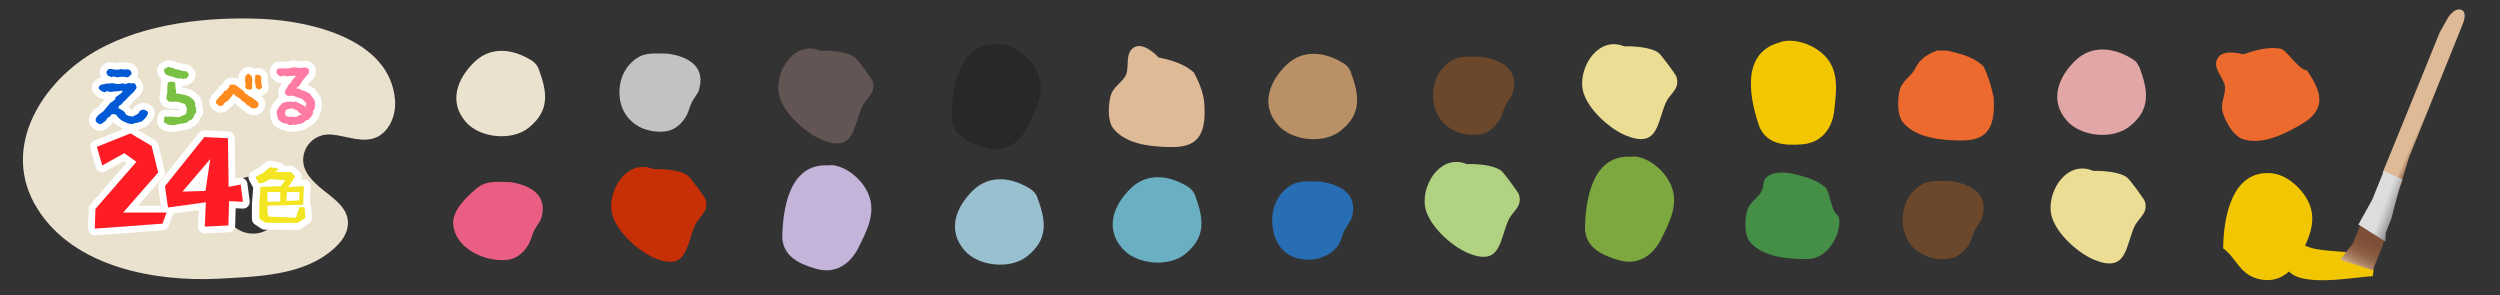 <?xml version="1.0" encoding="utf-8"?>
<!-- Generator: Adobe Illustrator 27.5.0, SVG Export Plug-In . SVG Version: 6.00 Build 0)  -->
<svg version="1.1" id="レイヤー_1" xmlns="http://www.w3.org/2000/svg" xmlns:xlink="http://www.w3.org/1999/xlink" x="0px"
	 y="0px" viewBox="0 0 1100 130" style="enable-background:new 0 0 1100 130;" xml:space="preserve">
<rect x="0" y="0" width="1100" height="130" fill="#333333" stroke="none"/>
<style type="text/css">
	.st0{fill:#EAE2CF;}
	.st1{fill:#99C0CF;}
	.st2{fill:#BA9166;}
	.st3{fill:#6BAFC3;}
	.st4{fill:#C2C2C2;}
	.st5{fill:#635554;}
	.st6{fill:#6B482C;}
	.st7{fill:#EBDD94;}
	.st8{fill:#ED6A2F;}
	.st9{fill:#E2A6A6;}
	.st10{fill:#E95E82;}
	.st11{fill:#C72F07;}
	.st12{fill:#C4B4D9;}
	.st13{fill:#F2C701;}
	.st14{fill:#7CA83F;}
	.st15{fill:#282828;}
	.st16{fill:#276EB4;}
	.st17{fill:#B1D280;}
	.st18{fill:#DEBA96;}
	.st19{fill:#448E45;}
	.st20{fill:url(#SVGID_1_);}
	.st21{fill:url(#SVGID_00000131343543077063984110000012492785633605717131_);}
	.st22{fill:url(#SVGID_00000148642608473067809790000006803159473356035990_);}
	.st23{fill-rule:evenodd;clip-rule:evenodd;fill:#EAE2CF;}
	.st24{fill:none;stroke:#000000;stroke-width:1.679;stroke-linecap:round;stroke-miterlimit:10;}
	
		.st25{fill-rule:evenodd;clip-rule:evenodd;fill:#FFFFFF;stroke:#FFFFFF;stroke-width:5.903;stroke-linecap:round;stroke-linejoin:round;stroke-miterlimit:10;}
	
		.st26{fill-rule:evenodd;clip-rule:evenodd;fill:#FFFFFF;stroke:#FFFFFF;stroke-width:5.956;stroke-linecap:round;stroke-linejoin:round;stroke-miterlimit:10;}
	.st27{fill-rule:evenodd;clip-rule:evenodd;fill:#FFFFFF;}
	.st28{fill:none;stroke:#FFFFFF;stroke-width:5.903;stroke-linecap:round;stroke-linejoin:round;stroke-miterlimit:10;}
	.st29{fill:#FFFFFF;stroke:#FFFFFF;stroke-width:5.956;stroke-linecap:round;stroke-linejoin:round;stroke-miterlimit:10;}
	.st30{fill-rule:evenodd;clip-rule:evenodd;fill:#FF1D25;}
	.st31{fill-rule:evenodd;clip-rule:evenodd;fill:#F3E521;}
	.st32{fill:#0059D5;}
	.st33{fill:#7AC043;}
	.st34{fill:#FF8A1E;}
	.st35{fill:#FF7BA3;}
</style>
<g>
	<g>
		<path class="st0" d="M234.4,26.9c-8.5-5.5-18.4-6.7-25.7,0.4c-7.6,7.4-11.4,17.6-3.7,26.4c6.2,7.1,20.2,8.4,27.5,2.6
			c9.6-7.6,8.3-15.8,4.5-26c-0.2-0.7-0.8-1.5-1.2-2.1L234.4,26.9z"/>
		<path class="st1" d="M453.8,83.4c-8.5-5.5-18.4-6.7-25.7,0.4c-7.6,7.4-11.4,17.6-3.7,26.4c6.2,7.1,20.2,8.4,27.5,2.6
			c9.6-7.6,8.3-15.8,4.5-26c-0.2-0.7-0.8-1.5-1.2-2.1L453.8,83.4z"/>
		<path class="st2" d="M591.7,28.2c-8.5-5.5-18.4-6.7-25.7,0.4c-7.6,7.4-11.4,17.6-3.7,26.4c6.2,7.1,20.2,8.4,27.5,2.6
			c9.6-7.6,8.3-15.8,4.5-26c-0.2-0.7-0.8-1.5-1.2-2.1L591.7,28.2z"/>
		<path class="st3" d="M523.2,82.5c-8.5-5.5-18.4-6.7-25.7,0.4c-7.6,7.4-11.4,17.6-3.7,26.4c6.2,7.1,20.2,8.4,27.5,2.6
			c9.6-7.6,8.3-15.8,4.5-26c-0.2-0.7-0.8-1.5-1.2-2.1L523.2,82.5z"/>
		<path class="st4" d="M293.7,23.6c-6.5,0-10.4-0.9-15.2,3.3c-4.4,3.8-6.3,9.4-5.9,15.2c0.7,10,8.8,16.4,19.1,15.8
			c4.3-0.2,7.4-2.4,10-6.4c1.2-1.9,1.5-3.8,2.5-6.1c0.7-1.6,2.8-4.2,3.2-5.4C310.9,29.3,302.8,24.8,293.7,23.6"/>
		<path class="st5" d="M361,22.3c-10.9-4.5-19.4,7.8-18.5,17.8c0.8,8.5,11.4,18.1,18.9,21.3c14.4,6,13.9-5,17.8-14.2
			c1.8-4.2,6.5-6.1,4.7-11.6c-0.4-1.1-6.8-9.8-7.9-10.5c-3.3-2.4-10.4-2.9-14.4-2.8"/>
		<path class="st6" d="M651.7,25c-6.5,0-10.4-0.9-15.2,3.3c-4.4,3.8-6.3,9.4-5.9,15.2c0.7,10,8.8,16.4,19.1,15.8
			c4.3-0.2,7.4-2.4,10-6.4c1.2-1.9,1.5-3.8,2.5-6.1c0.7-1.6,2.8-4.2,3.2-5.4C668.9,30.7,660.8,26.3,651.7,25"/>
		<path class="st7" d="M714.7,20.4c-10.9-4.5-19.4,7.8-18.5,17.8c0.8,8.5,11.4,18.1,18.9,21.3c14.4,6,13.9-5,17.8-14.2
			c1.8-4.2,6.5-6.1,4.7-11.6c-0.4-1.1-6.8-9.8-7.9-10.5c-3.3-2.4-10.4-2.9-14.4-2.8"/>
		<path class="st8" d="M856.9,22.3c5.8,1.3,11.4,2.8,15.7,6.7c1.8,3.3,3.5,8.5,4.6,13.8c0.7,11.3-1.4,19-13.7,19
			c-8.5,0-20.4-0.8-26.3-8.1c-2.3-2.9-2.4-9.2-1.4-13.7c1.1-4.7,5.1-6.2,6.8-9.7c1.8-3.7,4.5-6.1,9.8-8.1L856.9,22.3z"/>
		<path class="st9" d="M940.2,27.6c0.3,0.6,0.9,1.5,1.2,2.1c3.8,10.2,5.1,18.5-4.5,26c-7.3,5.8-21.3,4.5-27.5-2.6
			c-7.7-8.8-3.9-19,3.7-26.4c7.3-7.1,17.2-5.9,25.7-0.4c0.2,0.8,0-0.2,1,0.8"/>
		<path class="st10" d="M224.3,80.1c-6.5,0-10.4-0.9-15.2,3.3c-4.4,3.8-10.1,9.4-9.7,15.2c0.7,10,12.6,16.4,22.9,15.8
			c4.3-0.2,7.4-2.4,10-6.4c1.2-1.9,1.5-3.8,2.5-6.1c0.7-1.6,2.7-4.2,3.2-5.4C241.5,85.9,233.4,81.4,224.3,80.1"/>
		<path class="st11" d="M287.5,74.4c-10.9-4.5-19.4,7.8-18.5,17.8c0.8,8.5,11.4,18.1,18.9,21.3c14.4,6,13.9-5,17.8-14.2
			c1.8-4.2,6.5-6.1,4.7-11.6c-0.4-1.1-6.8-9.8-7.9-10.5c-3.3-2.4-10.4-2.9-14.4-2.8"/>
		<path class="st12" d="M364.9,72.8c-17.7-1.4-20.6,19.4-20.7,32.2c0.8,7.7,6.9,11,15,13.3c8.4,2.4,14.9-2.1,18.5-9.3
			c3.4-6.9,7.8-14.8,4.6-23.1c-2.3-6.1-8.8-12.1-15.5-13.2H364.9z"/>
		<path class="st13" d="M782.6,18.8c-17,4.9-12.6,25.3-8.3,37.4c3.4,7,10.3,8,18.7,7.3c8.7-0.7,13.3-7.2,14.1-15.1
			c0.8-7.7,2.2-16.6-3.6-23.2c-4.3-4.9-12.4-8.3-19.1-7L782.6,18.8z"/>
		<path class="st14" d="M718.1,69c-17.7-1.4-20.6,19.4-20.7,32.2c0.8,7.7,6.9,11,15,13.3c8.4,2.4,14.9-2.1,18.5-9.3
			c3.4-6.9,7.8-14.8,4.6-23.1c-2.3-6.1-8.8-12.1-15.5-13.2H718.1z"/>
		<path class="st15" d="M439.4,19.6c-17.7-1.4-20.6,19.4-20.7,32.2c0.8,7.7,6.9,11,15,13.3c8.4,2.4,14.9-2.1,18.5-9.3
			c3.4-6.9,7.8-14.8,4.6-23.1c-2.3-6.1-8.8-12.1-15.5-13.2H439.4z"/>
		<path class="st16" d="M580.9,79.9c-6.5,0-10.4-0.9-15.2,3.3c-4.4,3.8-6.3,9.4-5.9,15.2c0.7,10,6.8,16.4,17.1,15.8
			c4.3-0.2,9.4-2.4,12-6.4c1.2-1.9,1.5-3.8,2.5-6.1c0.7-1.6,2.7-4.2,3.2-5.4C598,85.6,590,81.2,580.9,79.9"/>
		<path class="st17" d="M645.4,72.2C634.5,67.7,626,80,626.9,90c0.8,8.5,11.4,18.1,18.9,21.3c14.4,6,13.9-5,17.8-14.2
			c1.8-4.2,6.5-6.1,4.7-11.6c-0.4-1.1-6.8-9.8-7.9-10.5c-3.3-2.4-10.4-2.9-14.4-2.8"/>
		<path class="st6" d="M858.3,79.7c-6.5,0-10.4-0.9-15.2,3.3c-4.4,3.8-6.3,9.4-5.9,15.2c0.7,10,8.8,16.4,19.1,15.8
			c4.3-0.3,7.4-2.4,10-6.4c1.2-1.9,1.5-3.8,2.5-6.1c0.7-1.6,2.8-4.2,3.2-5.4C875.5,85.5,867.4,81,858.3,79.7"/>
		<path class="st7" d="M920.8,75.1c-10.9-4.5-19.4,7.8-18.5,17.8c0.8,8.5,11.4,18.1,18.9,21.3c14.4,6,13.9-5,17.8-14.2
			c1.8-4.2,6.5-6.1,4.7-11.5c-0.4-1.1-6.8-9.8-7.9-10.5c-3.3-2.4-10.4-2.9-14.4-2.8"/>
		<path class="st13" d="M999.3,76.2c-17.7-1.4-21,20.4-21.1,33.1c5.7,4,6.9,11,15,13.3c8.4,2.4,14.9-2.1,18.5-9.3
			c3.4-6.9,7.8-14.8,4.6-23.1c-2.3-6.1-9.1-12.8-15.8-13.8L999.3,76.2z"/>
		<path class="st8" d="M976.1,25.1c-3.4,4.5,2.6,9.1,2.9,13.2c0.3,3.9-2.4,7.2-0.8,11.8c1.5,4.4,4.8,9.7,8.3,11
			c8.9,3.1,19.4-2.4,26.7-6.8c10.6-6.4,8.3-14.1,1.8-23.4c-3.1,0.1-7.9-7.5-11.1-9.4c-5.7-1.1-11.3,0.5-16.9,2.4
			C987,23.9,978.8,21.5,976.1,25.1z"/>
		<path class="st18" d="M499.7,20.5c-5.2,2.1-2.5,9.1-4.4,12.7c-1.8,3.5-5.8,4.9-6.8,9.7c-1,4.5-1,10.8,1.4,13.7
			c5.9,7.3,17.8,8.1,26.3,8.1c12.4,0,14.4-7.7,13.7-19c-0.3-5.2-2.8-10.5-4.6-13.8c-4.3-3.9-9.9-5.4-15.7-6.7
			C509.7,25.1,503.9,18.9,499.7,20.5z"/>
		<path class="st19" d="M779.7,76.6c-5,2-2.9,4-4.6,7.5c-1.7,3.3-5.5,4.7-6.5,9.2c-1,4.3-0.9,10.3,1.3,13c5.6,6.9,16.9,7.7,25,7.7
			c11.7,0,16.4-15.7,13.7-19.3c-2.6-1.4-3.3-8.7-5-11.9c-4.1-3.7-9.4-5.1-14.9-6.4C788.6,76.5,783.6,75.1,779.7,76.6z"/>
	</g>
	<path class="st13" d="M1011,105.2c5.9,9.9,36.8-0.3,33,16.3c-8.9,0.5-32.2,5.2-37.5-2.9"/>
	<g>
		
			<linearGradient id="SVGID_1_" gradientUnits="userSpaceOnUse" x1="290.622" y1="-442.109" x2="307.483" y2="-442.109" gradientTransform="matrix(0.708 0.241 -0.301 0.668 722.237 267.489)">
			<stop  offset="0.252" style="stop-color:#DEBA96"/>
			<stop  offset="0.315" style="stop-color:#DEBA96"/>
			<stop  offset="0.697" style="stop-color:#DEBA96"/>
			<stop  offset="1" style="stop-color:#7B4D35"/>
		</linearGradient>
		<path class="st20" d="M1082.9,4.3c-3.2-1-5.9,3.7-5.9,3.7l-3.5,6.2l-15.4,37.9l-9.8,24l6.8,9.5l4.7-15.9l23.6-58.6
			C1083.4,11.1,1086.1,5.3,1082.9,4.3z"/>
		
			<linearGradient id="SVGID_00000158745185355008896000000010447876600867110542_" gradientUnits="userSpaceOnUse" x1="1500.293" y1="47.102" x2="1517.898" y2="29.496" gradientTransform="matrix(0.953 -0.302 0.302 0.953 -408.275 525.877)">
			<stop  offset="0" style="stop-color:#DEBA96"/>
			<stop  offset="4.661924e-02" style="stop-color:#C9A381"/>
			<stop  offset="0.115" style="stop-color:#B1886A"/>
			<stop  offset="0.194" style="stop-color:#9D7256"/>
			<stop  offset="0.285" style="stop-color:#8E6147"/>
			<stop  offset="0.399" style="stop-color:#83563D"/>
			<stop  offset="0.558" style="stop-color:#7D4F37"/>
			<stop  offset="1" style="stop-color:#7B4D35"/>
		</linearGradient>
		<polygon style="fill:url(#SVGID_00000158745185355008896000000010447876600867110542_);" points="1039.2,97.3 1035.3,107.1 
			1029.6,114.3 1044,118.9 1048.3,108.3 1051.2,97.4 		"/>
		
			<linearGradient id="SVGID_00000057144697632415308990000012287757356905105541_" gradientUnits="userSpaceOnUse" x1="524.598" y1="-1.102" x2="539.556" y2="-1.102" gradientTransform="matrix(0.854 0.345 -0.332 0.863 593.446 -92.13)">
			<stop  offset="0.546" style="stop-color:#DDDDDD"/>
			<stop  offset="0.697" style="stop-color:#C5C5C5"/>
			<stop  offset="0.973" style="stop-color:#909090"/>
		</linearGradient>
		<polygon style="fill:url(#SVGID_00000057144697632415308990000012287757356905105541_);" points="1048.9,75.2 1043.8,87.8 
			1037.7,98.8 1049.6,106.3 1049.7,102.5 1052.2,96.2 1055.7,82.8 1057.1,78.9 		"/>
	</g>
	<g>
		<g>
			<path class="st23" d="M173.8,43.9C171.6,17.2,136.6,9.2,115,8.3c-23.7-1-51.1,2-72.1,13.7C18.5,35.6-0.3,65.2,16.5,91.9
				c16.2,25.8,52,32.2,80.1,30.7c14.5-0.8,31.8-1.2,44.6-9c5.2-3.2,11.7-8.5,11.9-15.2c0.2-7.5-7.4-11.7-12.4-16
				c-4.4-3.8-8.5-8.4-7-14.6c1.3-5.5,6.5-9.1,12.1-8.6c6.6,0.5,14.2,4.2,20.5,0.9C171.9,57,174.3,50.1,173.8,43.9
				C172.7,30.5,174.5,52.5,173.8,43.9z M123.9,90.2c0,6.9-5.6,12.6-12.6,12.6c-6.9,0-12.6-5.6-12.6-12.6c0-6.9,5.6-12.6,12.6-12.6
				C118.3,77.7,123.9,83.3,123.9,90.2z"/>
		</g>
	</g>
	<path class="st24" d="M127.7,85.3"/>
	<path class="st24" d="M126,83.5"/>
	<g>
		<polygon class="st25" points="42.6,64.6 45,72.8 54.7,67.4 60,71.2 42,91.9 41.7,100.6 71.5,98.4 73.3,93.5 54.2,93.5 69.6,75.9 
			66.7,64.2 57.4,58.7 		"/>
		<path class="st26" d="M105.9,81.2l-5.3,1l-0.3-21.4l-10.4-0.5L72.6,81.9l1.3,9.4l16.7-2.3l-0.5,10.7l10.4-0.5l0.3-10.7l6.1,0.3
			L105.9,81.2z M90.4,84l-10.1,0.3l12.2-14.3L90.4,84z"/>
	</g>
	<g>
		<g>
			<g>
				<g>
					<path class="st27" d="M134,91.2l-2.3-0.1l-1.5,4.7l-11.9-0.5l-0.4-1.6v-3.2l15.6-0.4l0.2-8.2l-7,0.4l3.1-4.5l-1.9-1.9h-6.9
						l1.6-1.5l-3.8-0.8l-3.2,2.6l-3.3,1.8l1.5,2.8l2-0.3l3-1.6l6.6,0.5l-1.9,2.6l-9.1,0.3l-0.6,7.5v6.5l2.7,1.8l14.4,0.1l3.4-2.3
						L134,91.2z M126.3,84.6h5.5l-0.3,3.6l-5.5,0.2L126.3,84.6z M117.9,84.6h5.5l0.1,4.1l-5.5,0.1V84.6z"/>
				</g>
				<g>
					<path class="st28" d="M134,91.2l-2.3-0.1l-1.5,4.7l-11.9-0.5l-0.4-1.6v-3.2l15.6-0.4l0.2-8.2l-7,0.4l3.1-4.5l-1.9-1.9h-6.9
						l1.6-1.5l-3.8-0.8l-3.2,2.6l-3.3,1.8l1.5,2.8l2-0.3l3-1.6l6.6,0.5l-1.9,2.6l-9.1,0.3l-0.6,7.5v6.5l2.7,1.8l14.4,0.1l3.4-2.3
						L134,91.2z M126.3,84.6h5.5l-0.3,3.6l-5.5,0.2L126.3,84.6z M117.9,84.6h5.5l0.1,4.1l-5.5,0.1V84.6z"/>
				</g>
			</g>
		</g>
	</g>
	<g>
		<g>
			<path class="st29" d="M64.9,50.4c-0.2,0.4-0.3,0.8-0.6,1.1c-0.3,0.3-0.5,0.7-0.9,1c-0.3,0.3-0.6,0.7-1,0.9
				c-0.4,0.2-0.9,0.3-1.3,0.4c-0.4,0.2-0.8,0.2-1.3,0.3c-0.4,0.1-0.8,0.3-1.3,0.3c-0.1,0-0.2,0.2-0.2,0.2c-0.5,0-1.1-0.1-1.5-0.2
				c-0.5-0.1-0.9-0.3-1.4-0.5c-0.5-0.2-0.9-0.4-1.3-0.6c-0.4-0.2-0.8-0.5-1.2-0.8c-0.4-0.3-0.7-0.7-1-1c-0.3-0.3-0.5-0.8-0.8-1
				c-0.4-0.2-1-0.3-1.4-0.3c-0.4,0-0.8,0.3-1.2,0.7c0,0,0.1,0.2,0.1,0.2c-0.5,0.5-0.8,0.3-1.3,0.8c-0.5,0.5-0.3,0.7-0.8,1.2
				c-0.5,0.5-0.6,0.4-1.2,0.9c-0.4,0.4-0.8,0.6-1.3,0.6c-0.4,0-0.7-0.2-1.1-0.5c-0.4-0.3-0.7-0.6-0.8-1c0-0.4,0-1,0.3-1.4
				c0.4-0.5,0.3-0.4,0.8-1c0.3-0.2,0.7-0.5,1-0.8c0.3-0.3,0.7-0.4,1.1-0.8c0.3-0.3,0.6-0.6,0.8-0.9c0.3-0.3,0.5-0.7,0.8-1
				c0.3-0.3,0.6-0.6,0.8-0.9c0.3-0.3,0.5-0.7,0.8-1c0.3-0.3,0.8-0.4,1.1-0.7c0.3-0.3,0.7-0.6,0.9-0.8c0.5-0.6,0.1-0.7,0.5-1.1
				c0.4-0.5,0.6-0.3,1.1-0.8c0.4-0.4,0.6-0.3,1-0.7c0.4-0.5,0.6-0.4,0.8-1c0.2-0.6-0.7-0.2-1.5-0.1c-0.4,0-0.8,0.1-1.3,0.1
				c-0.7,0-0.6,0.1-1.3,0.1c-0.6,0-1.3,0.2-1.3,0.2c-0.6,0-0.6-0.4-1.3-0.4s-0.6,0.5-1.3,0.5c-0.2,0-0.2-0.2-0.4-0.2
				c-0.5,0-0.8-0.3-1.2-0.6c-0.3-0.3-0.9-0.6-0.9-1.1c0-0.5,0.4-0.9,0.7-1.2c0.3-0.3,0.8-0.3,1.3-0.4c0.7,0,0.5-0.3,1.4-0.3
				c0.4,0,0.9-0.1,1.4-0.1c0.4,0,0.9-0.1,1.4-0.1c0.5,0,1,0.3,1.4,0.3c0.8,0,0.7,0.1,1.4,0.1c0.7,0,0.7-0.3,1.4-0.3
				c0.7,0,0.7,0.2,1.4,0.2c0.7,0,0.7-0.3,1.4-0.4c0.7,0,0.7,0.2,1.4,0.2c0.4,0,0.8-0.2,1.2,0c0.3,0.2,0.5,0.6,0.6,0.9
				c0.1,0.3,0.3,0.7,0.3,1c-0.1,0.3-0.3,0.6-0.6,0.9c-0.4,0.5-0.2,0.5-0.7,1c-0.2,0.3-0.6,0.5-0.9,0.8c-0.3,0.3-0.6,0.6-0.9,0.9
				c-0.3,0.3-0.6,0.6-0.9,0.9c-0.3,0.3-0.6,0.6-0.8,0.9c-0.5,0.6-0.5,0.3-1,0.8c-0.4,0.4-0.3,0.6-0.7,1c-0.4,0.4-0.6,0.2-1.1,0.7
				c-0.4,0.4-0.2,0.5-0.5,1.1c0.4,0.1,0.5,0.2,0.9,0.4c0.4,0.2,0.7,0.4,1,0.6c0.3,0.2,0.7,0.4,0.9,0.7c0.3,0.3,0.4,0.9,0.7,1.1
				c0.4,0.3,0.8,0.5,1.3,0.6c0.4,0.2,0.9,0.2,1.4,0.2c0,0,0.1,0.1,0.1,0.1c0.4,0,0.8-0.5,1.2-0.6c0.4-0.2,0.8-0.3,1.1-0.6
				c0.4-0.3,0.6-0.7,0.7-1c0.2-0.4,0.8-0.6,1.3-0.8c0.5-0.2,0.9,0,1.4,0.2c0.5,0.2,0.8,0.4,1,0.8C65.2,49.6,65.1,49.9,64.9,50.4z
				 M57.1,33.3C56.8,33.6,56.5,34,56,34c-0.5,0-0.9-0.2-1.5-0.2c-0.5,0-0.9,0-1.4,0c-0.5,0-1,0.2-1.5,0.2c-0.5,0-0.9-0.3-1.4-0.3
				c-0.5-0.1-1.1,0.3-1.5,0.2c-0.1,0,0-0.2-0.1-0.2c-0.5-0.1-1.1-0.3-1.3-0.7c-0.3-0.3-0.5-0.9-0.4-1.4c0.1-0.5,0.5-0.9,0.9-1.1
				c0.4-0.2,0.9-0.2,1.4-0.1c0.4,0.1,0.8,0.2,1.3,0.2c0.4,0.1,0.9,0,1.3,0.1c0.4,0,0.9-0.3,1.4-0.3c0.4,0,0.9,0.2,1.4,0.2
				c0.4,0,0.9-0.1,1.3-0.1c0.5,0,1.1,0.2,1.4,0.5c0.3,0.3,0.6,0.8,0.6,1.3C58,32.7,57.5,33,57.1,33.3z"/>
			<path class="st29" d="M72.2,53.8c-0.2-0.4-0.1-0.8,0-1.2h0c0.1-0.5,0-1.1,0.4-1.3c0.4-0.2,1,0.1,1.5,0.2l0-0.2
				c0.5,0.1,0.9-0.1,1.4,0c0.5,0.1,0.9,0.2,1.4,0.2v-0.1c0.5,0,1,0.2,1.4,0.2c0.5-0.1,0.9-0.3,1.3-0.4c0.4-0.2,0.8-0.4,1.2-0.6
				l0.1,0.2c0.5-0.3,0.9-0.7,1.1-1.1c0.2-0.4,0.1-0.9,0.1-1.4h0c0-0.1,0.2-0.1,0.2-0.1c0-0.5-0.4-0.9-0.5-1.3
				c-0.2-0.5-0.2-1-0.6-1.2l-0.1,0.1c-0.3-0.2-0.6-0.4-1.2-0.5c-0.4-0.1-0.7-0.3-1.3-0.4c-0.4,0-0.8-0.2-1.4-0.2v0
				c-0.5,0-1.2,0.2-1.8,0.2l0-0.2c-0.5,0-1.2,0.1-1.6-0.2l0.2-0.2c-0.4-0.3-0.9-0.7-0.9-1.2h0.2c0-0.6,0-0.6,0-1.1
				c0-0.6,0.3-0.5,0.3-1.1c0-0.6,0-0.6,0-1.1c0-0.6,0-0.6,0-1.1c0-0.6,0.1-0.6,0.1-1.1c0-0.5,0-1,0.3-1.3c0.3-0.3,0.9-0.4,1.5-0.4
				V36c0.5,0,1.1,0,1.4,0.3c0.3,0.3,0.3,0.8,0.3,1.3h0c0,0.6,0,0.6,0,1.2c0,0.6,0.3,0.6,0.3,1.2c0,0.6-0.1,0.6-0.1,1.2
				c0,0,0.1-0.1,0.1-0.1v0c0.5,0,0.9,0.2,1.4,0.2c0.5,0,0.9,0.2,1.3,0.3c0.5,0.1,0.9,0,1.4,0.2c0.4,0.2,0.9,0.3,1.3,0.5
				c0.4,0.2,0.8,0.4,1.2,0.7l-0.1,0.1c0.4,0.3,0.9,0.6,1.2,0.9c0.3,0.4,0.5,0.8,0.6,1.2c0.2,0.4,0,1,0.1,1.4
				c0.1,0.5,0.5,0.9,0.5,1.3h0c0,0.1-0.1,0.1-0.1,0.2h-0.2c0,0.4,0.4,0.8,0.3,1.2c-0.1,0.4-0.6,0.6-0.8,1c-0.2,0.4-0.2,0.8-0.4,1.1
				c-0.2,0.3-0.4,0.8-0.7,1.1c-0.3,0.3-0.8,0.4-1.2,0.6l-0.1-0.1c-0.3,0.2-0.5,0.7-0.9,0.9c-0.4,0.2-0.8,0.2-1.3,0.3
				c-0.4,0.1-0.8,0.1-1.3,0.2c-0.4,0.1-0.8,0.1-1.3,0.2c-0.4,0-0.8,0.4-1.3,0.4V55c-0.4,0-0.8,0.1-1.2,0.1c-0.4,0-0.8-0.2-1.3-0.2
				c-0.4-0.1-0.8-0.2-1.2-0.2c0,0,0,0,0.1-0.2C72.9,54.3,72.4,54.2,72.2,53.8z M79.7,34.5c-0.4-0.1-0.9,0.1-1.4,0
				c-0.4-0.1-0.9-0.2-1.3-0.3s-0.8-0.4-1.3-0.5c-0.4-0.1-0.9-0.2-1.3-0.3c-0.4-0.1-0.8-0.4-1.2-0.6l0-0.1v0.2
				c-0.5-0.2-0.6-0.6-0.8-1c-0.2-0.4-0.3-0.8-0.1-1.2l-0.1-0.1c0.2-0.4,0.7-0.6,1.1-0.8c0.4-0.2,1-0.5,1.5-0.3l-0.1,0.1
				c0.4,0.2,0.9,0.2,1.4,0.3c0.4,0.1,0.8,0.5,1.3,0.6c0.4,0.1,0.9,0.1,1.4,0.2c0.5,0.1,0.9,0.4,1.4,0.5c0.5,0.1,0.9,0.1,1.4,0.2
				l0-0.2c0.5,0.1,0.8,0.5,1.1,0.9c0.3,0.3,0.4,0.6,0.3,1.1h0c-0.1,0.4-0.3,0.6-0.6,0.9c-0.3,0.3-0.6,0.5-1.1,0.5v-0.1
				c-0.1,0-0.2,0.1-0.3,0.1c0,0,0,0.1,0,0.2C80.5,34.8,80.1,34.6,79.7,34.5z"/>
			<path class="st29" d="M113.3,47.1c-0.4,0.5-1,0.6-1.6,0.6c-0.4,0-0.7,0-1.1-0.2c-0.3-0.2-0.6-0.5-0.9-0.8
				c-0.3-0.2-0.7-0.3-1.1-0.6c-0.3-0.2-0.5-0.6-0.8-0.9c-0.3-0.2-0.7-0.4-1.1-0.7c-0.3-0.3-0.5-0.6-0.9-0.9c-0.3-0.3-0.7-0.5-1-0.8
				c-0.3-0.2-0.9-0.3-1.2-0.6c-0.3-0.3-0.4-0.6-0.7-0.9c-0.6,0.3-0.4,0.4-0.8,0.9c-0.4,0.5-0.4,0.5-0.9,1c-0.4,0.5-0.3,0.6-0.7,1
				c-0.4,0.5-0.8,0.2-1.3,0.7c-0.4,0.5-0.4,0.5-0.9,1c0,0,0,0,0.1,0.1c-0.3,0.4-0.7,0.6-1.2,0.6c-0.5,0.1-0.9-0.1-1.3-0.4
				c-0.4-0.3-0.8-0.6-0.9-1.1c-0.1-0.4,0.2-0.9,0.5-1.3c0.4-0.5,0.4-0.5,0.8-0.9c0.4-0.5,0.4-0.5,0.8-0.9c0.4-0.5,0.5-0.4,0.9-0.8
				c0.4-0.5,0.2-0.6,0.6-1c0.4-0.5,0.8-0.2,1.2-0.6c0.4-0.5,0.4-0.5,0.8-1c0.4-0.4,0.1-0.7,0.5-1.1c0.3-0.4,1-0.3,1.5-0.3
				c0.5,0,0.9,0.1,1.3,0.4c0.3,0.3,0.7,0.5,1,0.7c0.3,0.3,0.7,0.6,1,0.8c0.3,0.3,0.7,0.5,1.1,0.7c0.3,0.3,0.4,0.8,0.7,1.1
				c0.3,0.3,0.7,0.5,1.1,0.7c0.3,0.3,0.7,0.6,1,0.8c0.3,0.3,0.8,0.3,1.2,0.6c0.4,0.3,0.7,0.6,1,0.8c0.4,0.3,0.7,0.5,1,0.7
				c0.4,0.3,0.7,0.7,0.8,1.2C113.7,46.3,113.6,46.8,113.3,47.1z M110.9,36.7c0,0.5,0,1,0,1.3c0,0.4,0.2,0.8-0.1,1.1
				c-0.2,0.3-0.7,0.3-1.2,0.4c0,0-0.1-0.2-0.1-0.2c-0.4,0-0.7,0.1-1-0.2c-0.3-0.2-0.6-0.5-0.6-0.9c0-0.3,0.2-0.9,0.1-1.4
				c0-0.5-0.2-0.9-0.2-1.4c0-0.7,0.1-1.3,0.1-1.3c0-0.4,0.1-0.7,0.4-1c0.3-0.2,0.6-0.7,1-0.7c0.4,0,0.6,0.5,0.9,0.7
				c0.3,0.2,0.7,0.4,0.7,0.8c0,0,0.1,0.6,0.1,1.3C111.1,35.8,110.9,36.3,110.9,36.7z M115,38.8c-0.3,0.3-0.7,0.6-1.1,0.6
				c0,0-0.1-0.1-0.1-0.1c-0.4,0-0.7-0.3-1-0.6c-0.3-0.2-0.3-0.5-0.3-0.9c0-0.3-0.2-0.7-0.2-1.2c0-0.4-0.2-0.8-0.2-1.2
				c0-0.5,0.2-0.9,0.2-1.2c0-0.4-0.2-0.8,0.1-1.1c0.3-0.2,0.8-0.2,1.2-0.2c0.4,0,0.7,0.2,0.9,0.4c0.3,0.2,0.5,0.5,0.5,0.8
				c0,0.2-0.1,0.6-0.1,1.2c0,0.4,0.1,0.8,0.1,1.2c0,0.4,0.2,0.8,0.2,1.2C115.4,38.2,115.3,38.6,115,38.8z"/>
			<path class="st29" d="M138.5,47.7c-0.1,0.4-0.6,0.8-0.8,1.2c-0.1,0.5,0.1,1-0.1,1.4c-0.2,0.4-0.6,0.8-0.8,1.1
				c-0.3,0.4-0.6,0.8-0.9,1.1c-0.3,0.3-0.8,0.3-1.2,0.5c-0.3,0.2-0.6,0.5-1,0.7c-0.4,0.2-0.7,0.6-1.1,0.7c-0.4,0.1-0.8,0.1-1.3,0.2
				c-0.4,0.1-0.8,0.3-1.2,0.3c-0.4,0.1-0.9-0.1-1.3-0.1c0,0,0,0.1,0,0.1c-0.1,0-0.2,0.1-0.3,0.1c-0.4,0-0.9,0.1-1.3,0
				c-0.4-0.1-0.7-0.5-1.2-0.6c-0.4-0.1-0.9-0.1-1.3-0.2c-0.4-0.2-0.8-0.4-1.1-0.6c-0.3-0.2-0.7-0.5-0.9-0.7c-0.3-0.3-0.3-0.7-0.5-1
				c-0.2-0.3-0.1-0.7-0.2-1.1c-0.1-0.3-0.2-0.6-0.2-1c0-0.2-0.2-0.5-0.1-0.7c0.1-0.3,0.3-0.6,0.4-1c0.2-0.3,0.3-0.6,0.6-0.9
				c0.2-0.3,0.4-0.6,0.7-0.9c0.3-0.2,0.4-0.7,0.7-0.9c0.4-0.2,1-0.3,1.4-0.4c0.4-0.2,0.9-0.2,1.4-0.2c0.5,0,0.9-0.1,1.4-0.1
				c0.1,0,0.3,0.2,0.4,0.2c0.4,0,0.9-0.3,1.4-0.2c0.4,0.1,0.8,0.5,1.2,0.6c0.4,0.2,0.8,0.4,1.2,0.6c0.4,0.2,0.8,0.3,1.2,0.6
				c0.3,0.3,0.7,0.4,1,0.7c0-0.2-0.2-0.3-0.2-0.6c0-0.4,0.3-0.9,0.2-1.2c-0.1-0.4-0.6-0.6-0.9-0.9c-0.2-0.3-0.5-0.6-0.8-0.9
				c-0.3-0.2-0.7-0.3-1.2-0.4c-0.3-0.2-0.7-0.2-1.2-0.4c-0.4-0.1-0.7-0.4-1.2-0.5c-0.4-0.1-0.8-0.2-1.2-0.2c-0.4,0-0.8,0.1-1.3,0.1
				c-0.7,0-1.1-0.5-1.4-1c-0.3-0.6-0.2-1,0.1-1.5c0.4-0.5,0.3-0.6,0.7-1.1c0.4-0.5,0.2-0.6,0.6-1.2c0.4-0.5,0.6-0.4,1-0.9
				c0.4-0.5,0.2-0.6,0.6-1.1c0.4-0.5,0.4-0.5,0.8-1c0.4-0.5,1-0.3,0.7-0.9c-0.3-0.6-0.5-0.1-1.2-0.1c-0.7,0-0.7,0-1.3,0
				c-0.6,0-0.6,0.2-1.3,0.2c-0.7,0-0.7-0.3-1.3-0.3s-0.6,0.3-1.3,0.3c-0.5,0-0.9-0.4-1.3-0.7c-0.3-0.3-0.7-0.7-0.7-1.1
				c0-0.5,0.2-1,0.5-1.4c0.3-0.3,0.9-0.3,1.5-0.3c0.6,0,0.6,0,1.3,0c0.6,0,0.6,0.1,1.3,0c0.6,0,0.6-0.1,1.3-0.1
				c0.6,0,0.6-0.3,1.3-0.4c0.6,0,0.6,0.1,1.3,0.1c0.6,0,0.6,0.2,1.3,0.2c0,0,0.6,0,1.3,0c0.6,0,0.6-0.2,1.3-0.2
				c0.4,0,0.8,0.1,1.1,0.2c0.3,0.2,0.6,0.4,0.8,0.7c0.2,0.3,0,0.7,0,1c0,0.3,0,0.7-0.2,1c-0.4,0.6-0.6,0.4-1,1
				c-0.4,0.6-0.5,0.5-0.9,1c-0.4,0.5-0.4,0.6-0.8,1.1c-0.4,0.5-0.3,0.6-0.7,1.1c-0.4,0.6-0.4,0.5-0.8,1.1c-0.4,0.5-0.9,0.3-1.2,1
				c0.4,0.1,1.1,0.1,1.5,0.2c0.4,0.1,0.7,0.6,1.1,0.7c0.4,0.1,0.8,0.2,1.2,0.3c0.4,0.2,0.7,0.3,1.1,0.5c0.4,0.2,0.7,0.3,1.1,0.6
				c0.3,0.2,0.4,0.6,0.7,1c0.3,0.3,0.5,0.6,0.7,0.9c0.2,0.3,0.4,0.6,0.6,1c0.1,0.3,0.3,0.7,0.3,1.1c0.1,0.4,0,0.7,0,1.1
				C138.3,46.8,138.5,47.3,138.5,47.7L138.5,47.7z M131.5,49.5c-0.2-0.3-0.4-0.7-0.7-0.9c-0.3-0.2-0.7-0.3-1.2-0.4
				c-0.4-0.1-0.7-0.5-1.2-0.6c0,0-0.1,0.2-0.2,0.2v0c-0.4,0-0.8,0-1.1,0.1c-0.4,0.1-0.7,0.3-1,0.4c-0.5,0.3-0.5,0.7-0.6,1.2
				c0,0.1,0,0.1,0,0.2c0,0.4-0.2,0.9,0.3,1.2c0.3,0.2,0.7,0.4,1.3,0.5c0.4,0.1,0.8-0.1,1.4-0.1c0.1,0,0.2,0.1,0.3,0.1
				c0.4,0,0.9,0.1,1.3,0.1c0.5-0.1,0.8-0.4,1.2-0.6c0.4-0.2,0.8-0.3,1.2-0.5c0,0,0.2-0.1,0.2-0.1C132.3,49.9,131.8,49.8,131.5,49.5z
				"/>
		</g>
	</g>
	<g>
		<polygon class="st30" points="42.6,64.6 45,72.8 54.7,67.4 60,71.2 42,91.9 41.7,100.6 71.5,98.4 73.3,93.5 54.2,93.5 69.6,75.9 
			66.7,64.2 57.4,58.7 		"/>
		<path class="st30" d="M105.9,81.2l-5.3,1l-0.3-21.4l-10.4-0.5L72.6,81.9l1.3,9.4l16.7-2.3l-0.5,10.7l10.4-0.5l0.3-10.7l6.1,0.3
			L105.9,81.2z M90.4,84l-10.1,0.3l12.2-14.3L90.4,84z"/>
	</g>
	<g>
		<g>
			<g>
				<g>
					<path class="st31" d="M134,91.2l-2.3-0.1l-1.5,4.7l-12-0.5l-0.5-1.6v-3.2l15.7-0.4l0.3-8.2l-6.9,0.4l3.1-4.6l-1.9-2h-6.9
						l1.6-1.4l-3.8-0.8l-3.2,2.6l-3.3,1.8l1.5,2.8l2-0.3l3-1.6l6.6,0.5l-1.9,2.6l-9,0.3l-0.5,7.5v6.5l2.6,1.8l14.3,0.1l3.4-2.3
						L134,91.2z M126.3,84.5h5.5l-0.3,3.7l-5.5,0.2L126.3,84.5z M117.7,84.5h5.6l0,4.2l-5.6,0.1V84.5z"/>
				</g>
			</g>
		</g>
	</g>
	<g>
		<g>
			<path class="st32" d="M64.9,50.4c-0.2,0.4-0.3,0.8-0.6,1.1c-0.3,0.3-0.5,0.7-0.9,1c-0.3,0.3-0.6,0.7-1,0.9
				c-0.4,0.2-0.9,0.3-1.3,0.4c-0.4,0.2-0.8,0.2-1.3,0.3c-0.4,0.1-0.8,0.3-1.3,0.3c-0.1,0-0.2,0.2-0.2,0.2c-0.5,0-1.1-0.1-1.5-0.2
				c-0.5-0.1-0.9-0.3-1.4-0.5c-0.5-0.2-0.9-0.4-1.3-0.6c-0.4-0.2-0.8-0.5-1.2-0.8c-0.4-0.3-0.7-0.7-1-1c-0.3-0.3-0.5-0.8-0.8-1
				c-0.4-0.2-1-0.3-1.4-0.3c-0.4,0-0.8,0.3-1.2,0.7c0,0,0.1,0.2,0.1,0.2c-0.5,0.5-0.8,0.3-1.3,0.8c-0.5,0.5-0.3,0.7-0.8,1.2
				c-0.5,0.5-0.6,0.4-1.2,0.9c-0.4,0.4-0.8,0.6-1.3,0.6c-0.4,0-0.7-0.2-1.1-0.5c-0.4-0.3-0.7-0.6-0.8-1c0-0.4,0-1,0.3-1.4
				c0.4-0.5,0.3-0.4,0.8-1c0.3-0.2,0.7-0.5,1-0.8c0.3-0.3,0.7-0.4,1.1-0.8c0.3-0.3,0.6-0.6,0.8-0.9c0.3-0.3,0.5-0.7,0.8-1
				c0.3-0.3,0.6-0.6,0.8-0.9c0.3-0.3,0.5-0.7,0.8-1c0.3-0.3,0.8-0.4,1.1-0.7c0.3-0.3,0.7-0.6,0.9-0.8c0.5-0.6,0.1-0.7,0.5-1.1
				c0.4-0.5,0.6-0.3,1.1-0.8c0.4-0.4,0.6-0.3,1-0.7c0.4-0.5,0.6-0.4,0.8-1c0.2-0.6-0.7-0.2-1.5-0.1c-0.4,0-0.8,0.1-1.3,0.1
				c-0.7,0-0.6,0.1-1.3,0.1c-0.6,0-1.3,0.2-1.3,0.2c-0.6,0-0.6-0.4-1.3-0.4s-0.6,0.5-1.3,0.5c-0.2,0-0.2-0.2-0.4-0.2
				c-0.5,0-0.8-0.3-1.2-0.6c-0.3-0.3-0.9-0.6-0.9-1.1c0-0.5,0.4-0.9,0.7-1.2c0.3-0.3,0.8-0.3,1.3-0.4c0.7,0,0.5-0.3,1.4-0.3
				c0.4,0,0.9-0.1,1.4-0.1c0.4,0,0.9-0.1,1.4-0.1c0.5,0,1,0.3,1.4,0.3c0.8,0,0.7,0.1,1.4,0.1c0.7,0,0.7-0.3,1.4-0.3
				c0.7,0,0.7,0.2,1.4,0.2c0.7,0,0.7-0.3,1.4-0.4c0.7,0,0.7,0.2,1.4,0.2c0.4,0,0.8-0.2,1.2,0c0.3,0.2,0.5,0.6,0.6,0.9
				c0.1,0.3,0.3,0.7,0.3,1c-0.1,0.3-0.3,0.6-0.6,0.9c-0.4,0.5-0.2,0.5-0.7,1c-0.2,0.3-0.6,0.5-0.9,0.8c-0.3,0.3-0.6,0.6-0.9,0.9
				c-0.3,0.3-0.6,0.6-0.9,0.9c-0.3,0.3-0.6,0.6-0.8,0.9c-0.5,0.6-0.5,0.3-1,0.8c-0.4,0.4-0.3,0.6-0.7,1c-0.4,0.4-0.6,0.2-1.1,0.7
				c-0.4,0.4-0.2,0.5-0.5,1.1c0.4,0.1,0.5,0.2,0.9,0.4c0.4,0.2,0.7,0.4,1,0.6c0.3,0.2,0.7,0.4,0.9,0.7c0.3,0.3,0.4,0.9,0.7,1.1
				c0.4,0.3,0.8,0.5,1.3,0.6c0.4,0.2,0.9,0.2,1.4,0.2c0,0,0.1,0.1,0.1,0.1c0.4,0,0.8-0.5,1.2-0.6c0.4-0.2,0.8-0.3,1.1-0.6
				c0.4-0.3,0.6-0.7,0.7-1c0.2-0.4,0.8-0.6,1.3-0.8c0.5-0.2,0.9,0,1.4,0.2c0.5,0.2,0.8,0.4,1,0.8C65.2,49.6,65.1,49.9,64.9,50.4z
				 M57.1,33.3C56.8,33.6,56.5,34,56,34c-0.5,0-0.9-0.2-1.5-0.2c-0.5,0-0.9,0-1.4,0c-0.5,0-1,0.2-1.5,0.2c-0.5,0-0.9-0.3-1.4-0.3
				c-0.5-0.1-1.1,0.3-1.5,0.2c-0.1,0,0-0.2-0.1-0.2c-0.5-0.1-1.1-0.3-1.3-0.7c-0.3-0.3-0.5-0.9-0.4-1.4c0.1-0.5,0.5-0.9,0.9-1.1
				c0.4-0.2,0.9-0.2,1.4-0.1c0.4,0.1,0.8,0.2,1.3,0.2c0.4,0.1,0.9,0,1.3,0.1c0.4,0,0.9-0.3,1.4-0.3c0.4,0,0.9,0.2,1.4,0.2
				c0.4,0,0.9-0.1,1.3-0.1c0.5,0,1.1,0.2,1.4,0.5c0.3,0.3,0.6,0.8,0.6,1.3C58,32.7,57.5,33,57.1,33.3z"/>
			<path class="st33" d="M72.2,53.8c-0.2-0.4-0.1-0.8,0-1.2h0c0.1-0.5,0-1.1,0.4-1.3c0.4-0.2,1,0.1,1.5,0.2l0-0.2
				c0.5,0.1,0.9-0.1,1.4,0c0.5,0.1,0.9,0.2,1.4,0.2v-0.1c0.5,0,1,0.2,1.4,0.2c0.5-0.1,0.9-0.3,1.3-0.4c0.4-0.2,0.8-0.4,1.2-0.6
				l0.1,0.2c0.5-0.3,0.9-0.7,1.1-1.1c0.2-0.4,0.1-0.9,0.1-1.4h0c0-0.1,0.2-0.1,0.2-0.1c0-0.5-0.4-0.9-0.5-1.3
				c-0.2-0.5-0.2-1-0.6-1.2l-0.1,0.1c-0.3-0.2-0.6-0.4-1.2-0.5c-0.4-0.1-0.7-0.3-1.3-0.4c-0.4,0-0.8-0.2-1.4-0.2v0
				c-0.5,0-1.2,0.2-1.8,0.2l0-0.2c-0.5,0-1.2,0.1-1.6-0.2l0.2-0.2c-0.4-0.3-0.9-0.7-0.9-1.2h0.2c0-0.6,0-0.6,0-1.1
				c0-0.6,0.3-0.5,0.3-1.1c0-0.6,0-0.6,0-1.1c0-0.6,0-0.6,0-1.1c0-0.6,0.1-0.6,0.1-1.1c0-0.5,0-1,0.3-1.3c0.3-0.3,0.9-0.4,1.5-0.4
				V36c0.5,0,1.1,0,1.4,0.3c0.3,0.3,0.3,0.8,0.3,1.3h0c0,0.6,0,0.6,0,1.2c0,0.6,0.3,0.6,0.3,1.2c0,0.6-0.1,0.6-0.1,1.2
				c0,0,0.1-0.1,0.1-0.1v0c0.5,0,0.9,0.2,1.4,0.2c0.5,0,0.9,0.2,1.3,0.3c0.5,0.1,0.9,0,1.4,0.2c0.4,0.2,0.9,0.3,1.3,0.5
				c0.4,0.2,0.8,0.4,1.2,0.7l-0.1,0.1c0.4,0.3,0.9,0.6,1.2,0.9c0.3,0.4,0.5,0.8,0.6,1.2c0.2,0.4,0,1,0.1,1.4
				c0.1,0.5,0.5,0.9,0.5,1.3h0c0,0.1-0.1,0.1-0.1,0.2h-0.2c0,0.4,0.4,0.8,0.3,1.2c-0.1,0.4-0.6,0.6-0.8,1c-0.2,0.4-0.2,0.8-0.4,1.1
				c-0.2,0.3-0.4,0.8-0.7,1.1c-0.3,0.3-0.8,0.4-1.2,0.6l-0.1-0.1c-0.3,0.2-0.5,0.7-0.9,0.9c-0.4,0.2-0.8,0.2-1.3,0.3
				c-0.4,0.1-0.8,0.1-1.3,0.2c-0.4,0.1-0.8,0.1-1.3,0.2c-0.4,0-0.8,0.4-1.3,0.4V55c-0.4,0-0.8,0.1-1.2,0.1c-0.4,0-0.8-0.2-1.3-0.2
				c-0.4-0.1-0.8-0.2-1.2-0.2c0,0,0,0,0.1-0.2C72.9,54.3,72.4,54.2,72.2,53.8z M79.7,34.5c-0.4-0.1-0.9,0.1-1.4,0
				c-0.4-0.1-0.9-0.2-1.3-0.3s-0.8-0.4-1.3-0.5c-0.4-0.1-0.9-0.2-1.3-0.3c-0.4-0.1-0.8-0.4-1.2-0.6l0-0.1v0.2
				c-0.5-0.2-0.6-0.6-0.8-1c-0.2-0.4-0.3-0.8-0.1-1.2l-0.1-0.1c0.2-0.4,0.7-0.6,1.1-0.8c0.4-0.2,1-0.5,1.5-0.3l-0.1,0.1
				c0.4,0.2,0.9,0.2,1.4,0.3c0.4,0.1,0.8,0.5,1.3,0.6c0.4,0.1,0.9,0.1,1.4,0.2c0.5,0.1,0.9,0.4,1.4,0.5c0.5,0.1,0.9,0.1,1.4,0.2
				l0-0.2c0.5,0.1,0.8,0.5,1.1,0.9c0.3,0.3,0.4,0.6,0.3,1.1h0c-0.1,0.4-0.3,0.6-0.6,0.9c-0.3,0.3-0.6,0.5-1.1,0.5v-0.1
				c-0.1,0-0.2,0.1-0.3,0.1c0,0,0,0.1,0,0.2C80.5,34.8,80.1,34.6,79.7,34.5z"/>
			<path class="st34" d="M113.3,47.1c-0.4,0.5-1,0.6-1.6,0.6c-0.4,0-0.7,0-1.1-0.2c-0.3-0.2-0.6-0.5-0.9-0.8
				c-0.3-0.2-0.7-0.3-1.1-0.6c-0.3-0.2-0.5-0.6-0.8-0.9c-0.3-0.2-0.7-0.4-1.1-0.7c-0.3-0.3-0.5-0.6-0.9-0.9c-0.3-0.3-0.7-0.5-1-0.8
				c-0.3-0.2-0.9-0.3-1.2-0.6c-0.3-0.3-0.4-0.6-0.7-0.9c-0.6,0.3-0.4,0.4-0.8,0.9c-0.4,0.5-0.4,0.5-0.9,1c-0.4,0.5-0.3,0.6-0.7,1
				c-0.4,0.5-0.8,0.2-1.3,0.7c-0.4,0.5-0.4,0.5-0.9,1c0,0,0,0,0.1,0.1c-0.3,0.4-0.7,0.6-1.2,0.6c-0.5,0.1-0.9-0.1-1.3-0.4
				c-0.4-0.3-0.8-0.6-0.9-1.1c-0.1-0.4,0.2-0.9,0.5-1.3c0.4-0.5,0.4-0.5,0.8-0.9c0.4-0.5,0.4-0.5,0.8-0.9c0.4-0.5,0.5-0.4,0.9-0.8
				c0.4-0.5,0.2-0.6,0.6-1c0.4-0.5,0.8-0.2,1.2-0.6c0.4-0.5,0.4-0.5,0.8-1c0.4-0.4,0.1-0.7,0.5-1.1c0.3-0.4,1-0.3,1.5-0.3
				c0.5,0,0.9,0.1,1.3,0.4c0.3,0.3,0.7,0.5,1,0.7c0.3,0.3,0.7,0.6,1,0.8c0.3,0.3,0.7,0.5,1.1,0.7c0.3,0.3,0.4,0.8,0.7,1.1
				c0.3,0.3,0.7,0.5,1.1,0.7c0.3,0.3,0.7,0.6,1,0.8c0.3,0.3,0.8,0.3,1.2,0.6c0.4,0.3,0.7,0.6,1,0.8c0.4,0.3,0.7,0.5,1,0.7
				c0.4,0.3,0.7,0.7,0.8,1.2C113.7,46.3,113.6,46.8,113.3,47.1z M110.9,36.7c0,0.5,0,1,0,1.3c0,0.4,0.2,0.8-0.1,1.1
				c-0.2,0.3-0.7,0.3-1.2,0.4c0,0-0.1-0.2-0.1-0.2c-0.4,0-0.7,0.1-1-0.2c-0.3-0.2-0.6-0.5-0.6-0.9c0-0.3,0.2-0.9,0.1-1.4
				c0-0.5-0.2-0.9-0.2-1.4c0-0.7,0.1-1.3,0.1-1.3c0-0.4,0.1-0.7,0.4-1c0.3-0.2,0.6-0.7,1-0.7c0.4,0,0.6,0.5,0.9,0.7
				c0.3,0.2,0.7,0.4,0.7,0.8c0,0,0.1,0.6,0.1,1.3C111.1,35.8,110.9,36.3,110.9,36.7z M115,38.8c-0.3,0.3-0.7,0.6-1.1,0.6
				c0,0-0.1-0.1-0.1-0.1c-0.4,0-0.7-0.3-1-0.6c-0.3-0.2-0.3-0.5-0.3-0.9c0-0.3-0.2-0.7-0.2-1.2c0-0.4-0.2-0.8-0.2-1.2
				c0-0.5,0.2-0.9,0.2-1.2c0-0.4-0.2-0.8,0.1-1.1c0.3-0.2,0.8-0.2,1.2-0.2c0.4,0,0.7,0.2,0.9,0.4c0.3,0.2,0.5,0.5,0.5,0.8
				c0,0.2-0.1,0.6-0.1,1.2c0,0.4,0.1,0.8,0.1,1.2c0,0.4,0.2,0.8,0.2,1.2C115.4,38.2,115.3,38.6,115,38.8z"/>
			<path class="st35" d="M138.5,47.7c-0.1,0.4-0.6,0.8-0.8,1.2c-0.1,0.5,0.1,1-0.1,1.4c-0.2,0.4-0.6,0.8-0.8,1.1
				c-0.3,0.4-0.6,0.8-0.9,1.1c-0.3,0.3-0.8,0.3-1.2,0.5c-0.3,0.2-0.6,0.5-1,0.7c-0.4,0.2-0.7,0.6-1.1,0.7c-0.4,0.1-0.8,0.1-1.3,0.2
				c-0.4,0.1-0.8,0.3-1.2,0.3c-0.4,0.1-0.9-0.1-1.3-0.1c0,0,0,0.1,0,0.1c-0.1,0-0.2,0.1-0.3,0.1c-0.4,0-0.9,0.1-1.3,0
				c-0.4-0.1-0.7-0.5-1.2-0.6c-0.4-0.1-0.9-0.1-1.3-0.2c-0.4-0.2-0.8-0.4-1.1-0.6c-0.3-0.2-0.7-0.5-0.9-0.7c-0.3-0.3-0.3-0.7-0.5-1
				c-0.2-0.3-0.1-0.7-0.2-1.1c-0.1-0.3-0.2-0.6-0.2-1c0-0.2-0.2-0.5-0.1-0.7c0.1-0.3,0.3-0.6,0.4-1c0.2-0.3,0.3-0.6,0.6-0.9
				c0.2-0.3,0.4-0.6,0.7-0.9c0.3-0.2,0.4-0.7,0.7-0.9c0.4-0.2,1-0.3,1.4-0.4c0.4-0.2,0.9-0.2,1.4-0.2c0.5,0,0.9-0.1,1.4-0.1
				c0.1,0,0.3,0.2,0.4,0.2c0.4,0,0.9-0.3,1.4-0.2c0.4,0.1,0.8,0.5,1.2,0.6c0.4,0.2,0.8,0.4,1.2,0.6c0.4,0.2,0.8,0.3,1.2,0.6
				c0.3,0.3,0.7,0.4,1,0.7c0-0.2-0.2-0.3-0.2-0.6c0-0.4,0.3-0.9,0.2-1.2c-0.1-0.4-0.6-0.6-0.9-0.9c-0.2-0.3-0.5-0.6-0.8-0.9
				c-0.3-0.2-0.7-0.3-1.2-0.4c-0.3-0.2-0.7-0.2-1.2-0.4c-0.4-0.1-0.7-0.4-1.2-0.5c-0.4-0.1-0.8-0.2-1.2-0.2c-0.4,0-0.8,0.1-1.3,0.1
				c-0.7,0-1.1-0.5-1.4-1c-0.3-0.6-0.2-1,0.1-1.5c0.4-0.5,0.3-0.6,0.7-1.1c0.4-0.5,0.2-0.6,0.6-1.2c0.4-0.5,0.6-0.4,1-0.9
				c0.4-0.5,0.2-0.6,0.6-1.1c0.4-0.5,0.4-0.5,0.8-1c0.4-0.5,1-0.3,0.7-0.9c-0.3-0.6-0.5-0.1-1.2-0.1c-0.7,0-0.7,0-1.3,0
				c-0.6,0-0.6,0.2-1.3,0.2c-0.7,0-0.7-0.3-1.3-0.3s-0.6,0.3-1.3,0.3c-0.5,0-0.9-0.4-1.3-0.7c-0.3-0.3-0.7-0.7-0.7-1.1
				c0-0.5,0.2-1,0.5-1.4c0.3-0.3,0.9-0.3,1.5-0.3c0.6,0,0.6,0,1.3,0c0.6,0,0.6,0.1,1.3,0c0.6,0,0.6-0.1,1.3-0.1
				c0.6,0,0.6-0.3,1.3-0.4c0.6,0,0.6,0.1,1.3,0.1c0.6,0,0.6,0.2,1.3,0.2c0,0,0.6,0,1.3,0c0.6,0,0.6-0.2,1.3-0.2
				c0.4,0,0.8,0.1,1.1,0.2c0.3,0.2,0.6,0.4,0.8,0.7c0.2,0.3,0,0.7,0,1c0,0.3,0,0.7-0.2,1c-0.4,0.6-0.6,0.4-1,1
				c-0.4,0.6-0.5,0.5-0.9,1c-0.4,0.5-0.4,0.6-0.8,1.1c-0.4,0.5-0.3,0.6-0.7,1.1c-0.4,0.6-0.4,0.5-0.8,1.1c-0.4,0.5-0.9,0.3-1.2,1
				c0.4,0.1,1.1,0.1,1.5,0.2c0.4,0.1,0.7,0.6,1.1,0.7c0.4,0.1,0.8,0.2,1.2,0.3c0.4,0.2,0.7,0.3,1.1,0.5c0.4,0.2,0.7,0.3,1.1,0.6
				c0.3,0.2,0.4,0.6,0.7,1c0.3,0.3,0.5,0.6,0.7,0.9c0.2,0.3,0.4,0.6,0.6,1c0.1,0.3,0.3,0.7,0.3,1.1c0.1,0.4,0,0.7,0,1.1
				C138.3,46.8,138.5,47.3,138.5,47.7L138.5,47.7z M131.5,49.5c-0.2-0.3-0.4-0.7-0.7-0.9c-0.3-0.2-0.7-0.3-1.2-0.4
				c-0.4-0.1-0.7-0.5-1.2-0.6c0,0-0.1,0.2-0.2,0.2v0c-0.4,0-0.8,0-1.1,0.1c-0.4,0.1-0.7,0.3-1,0.4c-0.5,0.3-0.5,0.7-0.6,1.2
				c0,0.1,0,0.1,0,0.2c0,0.4-0.2,0.9,0.3,1.2c0.3,0.2,0.7,0.4,1.3,0.5c0.4,0.1,0.8-0.1,1.4-0.1c0.1,0,0.2,0.1,0.3,0.1
				c0.4,0,0.9,0.1,1.3,0.1c0.5-0.1,0.8-0.4,1.2-0.6c0.4-0.2,0.8-0.3,1.2-0.5c0,0,0.2-0.1,0.2-0.1C132.3,49.9,131.8,49.8,131.5,49.5z
				"/>
		</g>
	</g>
</g>
<g>
</g>
<g>
</g>
<g>
</g>
<g>
</g>
<g>
</g>
<g>
</g>
<g>
</g>
<g>
</g>
<g>
</g>
<g>
</g>
<g>
</g>
<g>
</g>
<g>
</g>
<g>
</g>
<g>
</g>
</svg>
